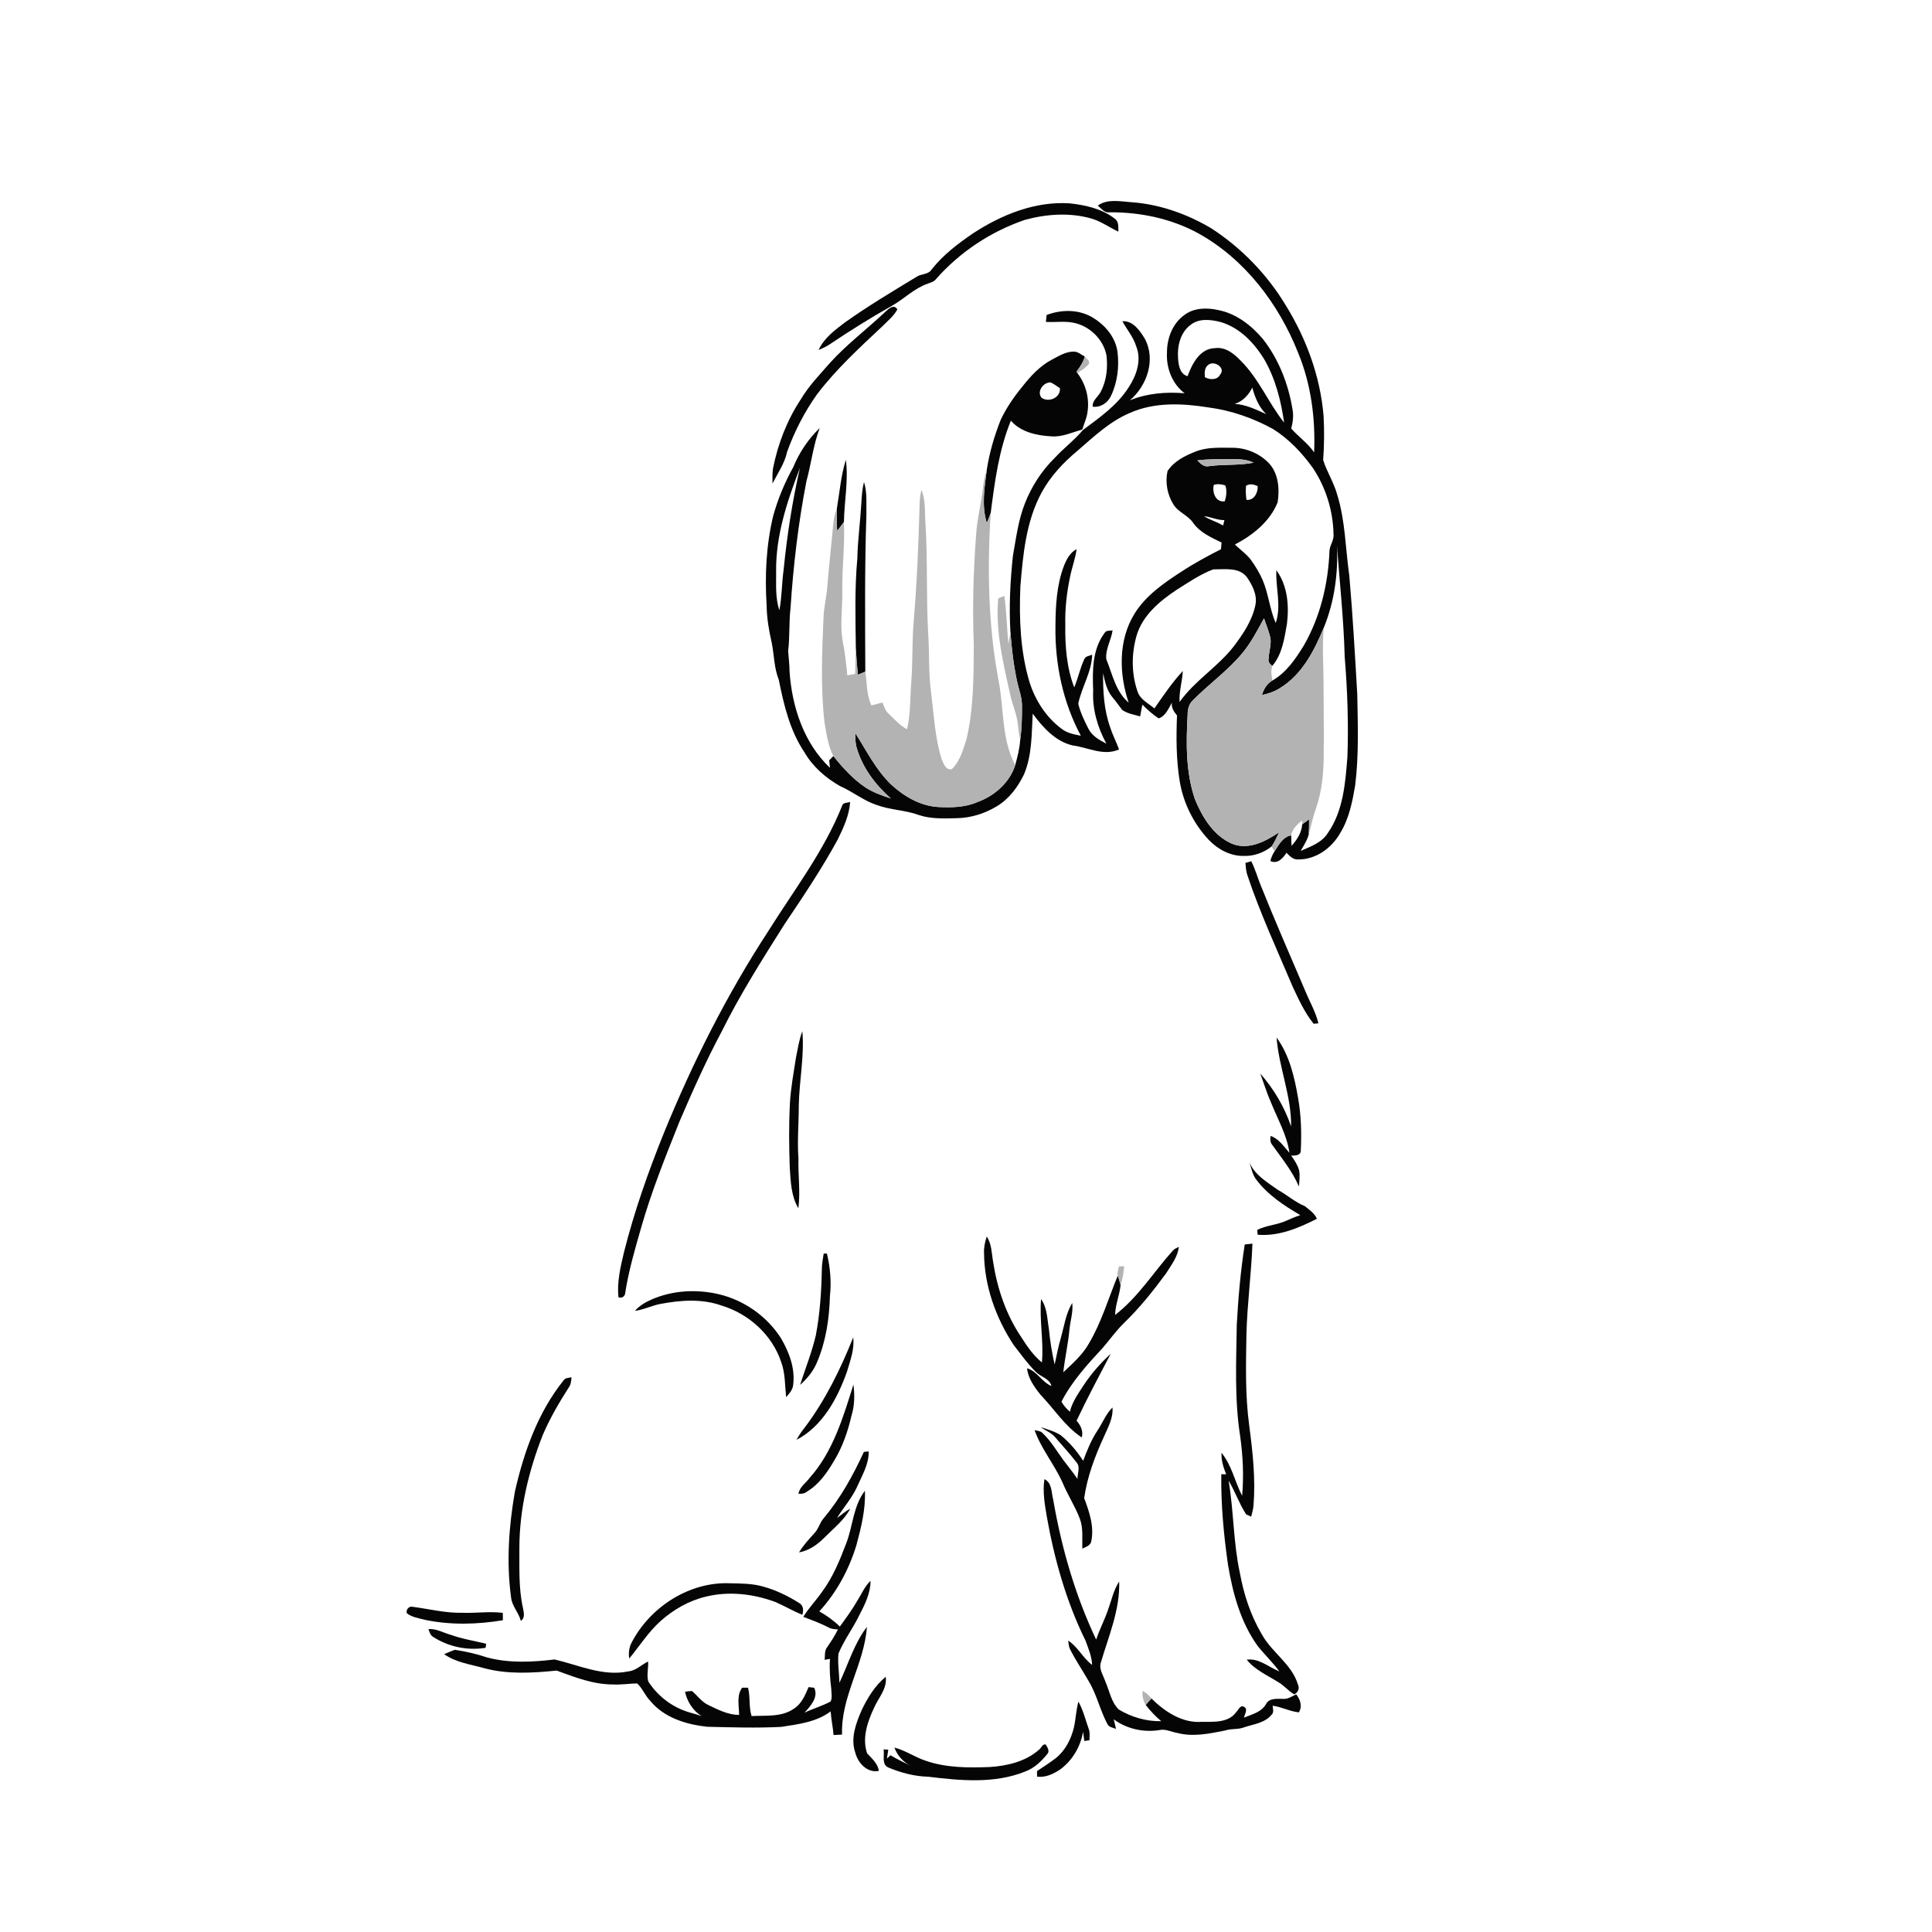 <ns0:svg xmlns:ns0="http://www.w3.org/2000/svg" width="1024pt" height="1024pt" viewBox="0 0 1024 1024" version="1.1">
<ns0:g id="#ffffffff">
<ns0:path fill="#ffffff" opacity="0" d=" M 0.00 0.00 L 1024.00 0.00 L 1024.00 1024.00 L 0.00 1024.00 L 0.00 0.00 M 581.86 108.96 C 583.65 110.44 585.32 112.91 587.96 112.52 C 604.34 112.41 620.81 115.82 635.25 123.74 C 659.89 137.45 677.81 161.15 688.07 187.08 C 694.93 203.70 697.26 221.90 696.51 239.78 C 693.20 234.88 688.21 231.54 684.37 227.12 C 685.23 223.82 685.72 220.38 685.06 217.00 C 682.88 203.56 677.77 190.42 669.33 179.64 C 663.23 172.47 655.33 166.27 645.92 164.38 C 639.91 163.01 632.97 163.02 627.84 166.89 C 621.45 171.38 618.46 179.38 618.52 186.99 C 618.07 195.06 621.31 203.51 627.88 208.44 C 618.07 207.62 608.03 208.43 598.85 212.17 C 608.00 204.45 612.74 190.45 606.73 179.46 C 604.13 175.20 600.50 169.89 594.87 170.25 C 597.30 174.72 600.74 178.66 602.23 183.60 C 605.16 190.89 602.37 199.02 598.25 205.24 C 592.22 214.78 582.83 221.29 573.95 227.93 C 569.40 233.37 563.64 237.64 558.86 242.87 C 551.96 249.68 546.64 258.02 543.13 267.04 C 539.68 275.85 538.54 285.32 536.87 294.57 C 535.45 307.91 534.75 321.34 535.54 334.75 C 535.20 336.91 534.87 339.07 534.53 341.24 C 533.55 332.78 533.59 324.23 532.28 315.81 C 531.20 316.27 530.13 316.73 529.07 317.19 C 527.57 334.25 531.63 351.09 535.31 367.61 C 536.38 373.16 538.97 378.34 539.51 384.00 C 539.81 386.76 540.15 389.52 540.70 392.25 C 540.45 396.78 539.28 401.16 538.08 405.51 C 530.62 391.54 532.26 375.15 529.14 360.06 C 523.74 331.01 523.22 301.24 525.11 271.82 C 527.23 255.28 529.43 238.52 535.78 222.96 C 541.03 229.02 549.40 230.83 557.07 231.26 C 562.85 231.81 568.17 229.15 573.61 227.68 C 574.33 225.37 575.28 223.13 575.93 220.80 C 577.90 212.85 576.04 204.25 571.05 197.77 C 573.16 196.21 575.66 194.99 577.16 192.77 C 577.82 191.16 575.81 190.10 574.97 188.97 C 573.03 188.04 571.32 186.26 569.03 186.36 C 564.87 186.35 561.20 188.69 557.63 190.55 C 551.24 193.89 546.27 199.29 541.88 204.90 C 537.44 210.26 533.48 216.07 530.46 222.35 C 527.04 230.93 524.42 239.85 523.02 248.99 C 522.07 251.92 521.38 254.94 521.04 258.01 C 520.19 266.40 517.94 274.59 517.39 283.02 C 515.90 302.64 515.35 322.34 516.14 342.00 C 516.01 358.52 516.08 375.30 512.33 391.49 C 510.56 397.15 508.90 403.32 504.55 407.61 C 501.20 408.60 499.99 404.40 498.99 402.04 C 495.48 390.59 494.94 378.51 493.45 366.69 C 492.06 356.51 492.68 346.22 491.97 336.00 C 490.83 316.34 491.76 296.63 490.48 276.98 C 490.07 271.19 490.69 265.12 488.35 259.65 C 487.84 262.07 487.46 264.53 487.42 267.01 C 486.88 288.34 485.95 309.66 484.15 330.93 C 483.39 340.99 483.80 351.09 483.01 361.15 C 482.33 369.61 482.72 378.20 480.76 386.52 C 476.87 384.50 474.02 381.11 470.87 378.17 C 469.19 376.63 468.57 374.38 467.73 372.35 C 465.76 372.86 463.81 373.38 461.85 373.90 C 459.25 368.28 459.55 362.00 458.63 356.01 C 458.53 328.34 458.26 300.65 459.21 273.00 C 459.08 267.15 459.74 261.13 457.93 255.47 C 456.99 259.21 456.73 263.07 456.52 266.91 C 455.96 276.62 454.60 286.27 454.41 295.99 C 452.95 311.82 453.41 327.77 453.62 343.66 C 453.40 348.15 453.35 352.65 453.25 357.15 C 451.85 357.42 450.47 357.70 449.09 357.98 C 448.51 352.23 447.96 346.47 446.82 340.80 C 444.98 331.60 446.66 322.25 446.42 312.98 C 446.25 300.85 447.86 288.75 447.30 276.62 C 447.50 265.64 449.74 254.66 448.33 243.68 C 445.68 252.15 445.00 261.06 443.52 269.77 C 441.84 273.61 441.66 277.83 441.24 281.94 C 440.40 291.33 439.31 300.70 438.57 310.10 C 438.22 315.86 436.68 321.47 436.49 327.25 C 435.65 345.79 434.91 364.43 437.00 382.91 C 438.09 388.93 438.84 395.25 441.71 400.72 C 441.16 401.28 440.04 402.42 439.49 402.99 C 439.62 404.31 439.76 405.63 439.89 406.97 C 426.05 393.82 419.79 374.71 418.49 356.07 C 418.48 352.36 417.97 348.69 417.74 345.00 C 418.68 337.37 418.10 329.64 419.02 322.01 C 420.48 299.59 423.13 277.21 427.41 255.14 C 429.98 245.77 431.02 236.00 434.46 226.87 C 428.40 232.71 423.66 239.80 420.45 247.57 C 415.92 255.76 412.30 264.44 409.80 273.47 C 406.08 288.97 405.33 305.06 406.33 320.92 C 406.43 327.54 407.51 334.11 409.01 340.56 C 410.35 347.09 410.23 353.96 412.76 360.23 C 415.43 373.55 418.65 387.23 426.34 398.67 C 430.73 406.32 437.61 412.29 445.20 416.62 C 451.86 419.49 457.54 424.29 464.48 426.59 C 471.75 429.34 479.71 429.29 487.00 431.98 C 493.40 434.12 500.24 433.81 506.89 433.66 C 514.41 433.57 521.87 431.26 528.29 427.37 C 534.80 423.50 539.41 417.22 542.71 410.52 C 547.04 400.33 546.76 389.09 547.36 378.25 C 552.73 385.51 559.42 393.03 568.59 395.11 C 576.73 396.15 584.93 400.91 593.12 397.21 C 591.68 393.26 589.69 389.52 588.42 385.51 C 585.15 376.34 584.57 366.49 584.66 356.84 C 585.67 361.24 586.56 365.90 589.55 369.47 C 591.42 371.65 593.05 374.02 594.81 376.30 C 597.59 378.26 601.09 378.75 604.30 379.71 C 604.68 377.63 605.10 375.56 605.46 373.48 C 608.16 376.10 610.94 378.70 614.11 380.75 C 617.71 379.62 619.38 375.51 621.10 372.43 C 620.76 375.16 622.21 377.20 623.84 379.21 C 623.37 390.89 623.40 402.65 625.29 414.22 C 627.26 425.79 632.71 436.72 640.77 445.25 C 645.50 450.16 652.06 453.73 658.99 453.66 C 664.36 453.91 669.82 451.98 673.98 448.63 C 674.37 449.28 675.14 450.59 675.52 451.24 C 674.50 452.80 673.79 454.53 673.31 456.33 C 677.12 458.21 679.98 454.84 681.87 452.00 C 683.52 453.66 685.36 455.68 687.94 455.52 C 697.37 455.67 705.93 449.48 710.38 441.44 C 715.06 433.87 716.75 425.05 718.25 416.42 C 720.27 400.36 719.66 384.15 719.38 368.01 C 718.16 347.00 716.99 326.00 715.15 305.03 C 713.10 290.72 713.06 276.04 708.73 262.13 C 706.98 255.75 703.29 250.11 701.30 243.83 C 701.88 236.05 701.94 228.22 701.52 220.42 C 699.78 199.54 692.36 179.37 681.36 161.63 C 671.52 145.37 657.96 131.36 642.01 121.02 C 628.92 113.23 614.07 108.06 598.81 107.10 C 593.16 106.67 586.81 105.39 581.86 108.96 M 515.74 123.66 C 507.72 129.14 499.85 135.12 493.80 142.80 C 492.05 145.66 488.26 144.99 485.74 146.75 C 472.94 154.53 460.04 162.20 447.83 170.90 C 442.45 174.97 436.76 179.18 433.87 185.50 C 435.85 184.67 437.82 183.80 439.61 182.60 C 450.43 175.33 461.48 168.39 472.85 162.01 C 479.23 158.39 484.51 152.88 491.54 150.42 C 493.10 149.78 494.92 149.43 496.02 148.02 C 508.64 133.63 525.17 122.68 543.27 116.52 C 554.64 113.43 566.90 112.55 578.35 115.80 C 583.55 117.26 587.92 120.54 592.77 122.78 C 592.65 120.46 593.12 117.60 590.99 116.01 C 584.15 110.61 575.33 108.70 566.86 107.77 C 548.51 106.60 530.86 113.82 515.74 123.66 M 468.77 165.70 C 459.30 174.60 448.87 182.48 440.11 192.10 C 434.66 198.37 428.78 204.36 424.51 211.55 C 417.17 222.64 412.29 235.26 409.71 248.29 C 409.31 250.93 409.44 253.61 409.43 256.28 C 412.24 250.79 415.88 245.61 417.18 239.48 C 421.09 228.70 426.36 218.37 433.02 209.03 C 443.17 195.64 455.62 184.26 467.83 172.79 C 470.57 170.00 473.77 167.49 475.62 163.97 C 473.61 160.74 470.59 164.10 468.77 165.70 M 554.75 166.94 C 554.60 168.15 554.46 169.37 554.33 170.60 C 559.11 170.95 563.96 170.09 568.70 171.01 C 577.29 172.58 584.74 179.66 586.44 188.27 C 587.24 194.78 586.53 201.67 583.46 207.55 C 582.13 210.31 578.84 212.15 579.16 215.56 C 583.31 216.09 587.20 213.51 588.87 209.78 C 592.30 202.56 593.27 194.29 592.28 186.40 C 591.13 178.32 585.23 171.68 578.29 167.82 C 571.07 163.89 562.31 164.08 554.75 166.94 M 446.30 427.17 C 436.77 451.10 420.89 471.67 407.31 493.35 C 385.24 527.13 367.04 563.34 351.81 600.68 C 343.51 621.24 336.15 642.20 330.72 663.71 C 328.87 671.51 326.97 679.50 327.78 687.57 C 329.47 688.08 330.63 687.55 331.26 685.99 C 333.06 674.08 336.42 662.47 339.75 650.91 C 345.25 631.60 352.74 612.95 360.19 594.33 C 367.13 578.14 374.34 562.04 382.63 546.49 C 392.39 526.84 404.16 508.30 415.86 489.77 C 425.71 475.18 435.51 460.52 443.96 445.07 C 447.05 438.75 450.13 432.16 450.60 425.04 C 449.11 425.63 446.77 425.21 446.30 427.17 M 660.12 457.35 C 660.30 459.60 660.43 461.90 661.20 464.06 C 667.93 484.12 676.84 503.35 685.09 522.82 C 688.30 529.67 691.47 536.70 696.26 542.62 C 696.89 542.56 698.16 542.44 698.79 542.38 C 697.32 536.31 694.13 530.86 691.77 525.12 C 683.79 506.41 675.61 487.77 668.06 468.88 C 666.42 464.74 665.21 460.44 663.20 456.46 C 662.43 456.68 660.89 457.13 660.12 457.35 M 421.95 560.17 C 420.67 568.42 419.11 576.64 418.66 584.99 C 418.08 596.32 418.19 607.67 418.60 619.00 C 419.08 626.28 419.30 633.97 423.15 640.43 C 424.28 631.69 422.96 622.83 423.19 614.04 C 422.51 604.71 423.37 595.40 423.37 586.07 C 423.59 572.89 426.41 559.74 425.26 546.57 C 423.55 550.93 422.92 555.61 421.95 560.17 M 676.61 549.92 C 677.83 565.82 684.55 580.94 684.31 597.04 C 680.82 586.73 675.15 577.15 667.97 568.99 C 669.92 574.29 671.55 579.71 673.87 584.87 C 677.34 593.47 682.11 601.71 683.43 611.02 C 680.42 607.71 677.92 603.59 673.46 602.07 C 673.19 603.69 673.16 605.48 674.31 606.81 C 679.38 613.91 684.98 620.75 688.43 628.86 C 688.69 626.00 689.09 623.10 688.55 620.26 C 687.72 617.41 686.10 614.88 684.36 612.51 C 686.26 612.46 689.32 612.60 689.44 609.99 C 689.89 600.65 689.67 591.23 688.02 582.00 C 686.08 570.80 683.44 559.24 676.61 549.92 M 662.23 616.11 C 663.30 619.16 663.75 622.55 665.81 625.17 C 671.91 633.29 680.52 638.98 689.19 644.04 C 686.66 644.88 684.21 645.90 681.79 647.00 C 676.85 649.27 671.21 649.42 666.34 651.88 C 666.40 652.52 666.53 653.80 666.59 654.44 C 677.68 655.36 688.29 650.93 697.97 645.98 C 696.78 643.03 693.94 641.25 691.60 639.29 C 686.39 637.17 682.20 633.34 677.31 630.66 C 671.62 626.59 665.11 622.82 662.23 616.11 M 523.00 655.40 C 522.08 658.16 521.43 661.03 521.56 663.96 C 521.65 681.33 527.72 698.36 537.20 712.79 C 540.98 717.64 544.56 722.72 548.93 727.06 C 551.55 729.81 556.23 730.54 557.30 734.60 C 552.16 732.60 549.66 726.63 544.37 725.23 C 544.88 730.55 548.30 735.31 551.62 739.38 C 558.83 746.93 564.52 756.04 573.36 761.89 C 574.28 758.51 572.79 755.49 570.60 753.01 C 576.27 741.01 582.53 729.29 588.71 717.55 C 583.26 722.50 578.38 728.10 574.32 734.26 C 571.46 738.66 568.32 743.05 567.05 748.23 C 565.32 746.67 563.68 744.96 562.61 742.88 C 568.10 732.22 576.30 723.19 584.42 714.46 C 588.13 710.15 591.43 705.48 595.48 701.48 C 603.86 693.42 611.15 684.30 618.03 674.94 C 620.77 670.53 624.23 666.19 624.81 660.85 C 623.73 661.38 622.60 661.85 621.74 662.72 C 611.50 674.09 603.32 687.54 591.03 696.94 C 591.15 691.49 593.41 686.42 593.94 681.04 C 595.11 677.87 595.50 674.49 595.83 671.15 C 595.13 671.17 593.73 671.21 593.03 671.23 C 592.81 672.82 592.02 674.48 592.45 676.10 C 587.49 688.15 583.81 700.84 577.12 712.12 C 573.75 718.11 568.49 722.68 563.56 727.36 C 564.40 719.73 566.15 712.24 566.84 704.61 C 567.31 699.92 568.88 695.32 568.31 690.58 C 564.91 696.19 564.05 702.83 562.29 709.05 C 560.93 713.71 559.99 718.48 558.98 723.24 C 557.55 716.97 556.52 710.61 555.92 704.21 C 554.99 698.92 555.05 693.07 551.79 688.54 C 550.83 699.74 553.26 710.93 552.23 722.13 C 547.70 718.43 544.38 713.58 541.28 708.69 C 533.26 696.86 528.59 683.02 526.40 668.97 C 525.57 664.39 525.70 659.40 523.00 655.40 M 659.74 659.60 C 657.53 673.66 656.30 687.82 655.52 702.01 C 655.23 721.77 654.25 741.68 657.32 761.28 C 658.80 771.71 659.28 782.29 658.36 792.80 C 654.48 785.33 652.86 776.60 647.42 770.01 C 647.23 773.98 648.44 777.78 649.89 781.43 C 649.02 781.39 648.16 781.36 647.31 781.35 C 647.08 797.45 648.60 813.56 650.89 829.50 C 653.42 844.55 657.55 859.86 666.60 872.42 C 670.28 877.04 674.62 881.11 678.11 885.90 C 672.42 883.66 667.26 878.73 660.78 879.67 C 665.29 885.27 672.12 888.11 678.04 891.90 C 680.88 893.66 683.02 896.36 685.95 898.03 C 687.84 897.24 688.94 894.99 688.01 893.08 C 684.83 882.04 674.09 875.93 668.76 866.18 C 662.86 856.20 659.22 845.01 657.15 833.64 C 653.66 817.56 653.93 800.99 651.19 784.79 C 654.66 790.55 656.81 797.01 660.48 802.66 C 661.15 802.96 662.49 803.56 663.16 803.86 C 663.64 801.93 664.20 800.01 664.38 798.03 C 665.54 783.79 663.96 769.55 662.10 755.45 C 659.93 739.39 660.37 723.16 660.64 707.00 C 661.07 691.01 663.22 675.12 663.82 659.15 C 662.45 659.29 661.09 659.44 659.74 659.60 M 436.57 664.42 C 436.13 667.24 435.58 670.06 435.59 672.94 C 435.35 684.59 434.60 696.26 432.41 707.73 C 430.32 716.70 426.87 725.27 424.06 734.02 C 428.00 730.56 431.36 726.41 433.26 721.48 C 437.82 710.60 439.54 698.76 439.88 687.03 C 440.71 679.45 440.06 671.77 438.27 664.37 C 437.85 664.38 437.00 664.41 436.57 664.42 M 345.60 688.65 C 342.23 690.10 338.96 691.99 336.52 694.79 C 341.22 694.19 345.49 691.93 350.15 691.09 C 360.74 689.10 372.02 688.26 382.36 691.95 C 396.78 696.27 409.18 707.41 414.01 721.80 C 416.24 727.79 416.00 734.25 416.66 740.51 C 418.34 738.60 420.25 736.54 420.42 733.87 C 421.50 725.15 418.22 716.58 413.87 709.18 C 406.49 697.70 394.58 689.27 381.33 686.05 C 369.54 683.21 356.79 683.82 345.60 688.65 M 426.57 756.56 C 424.93 758.64 423.38 760.79 422.18 763.15 C 436.04 755.85 443.87 741.21 448.93 726.98 C 450.65 721.09 452.97 715.11 452.22 708.85 C 445.51 725.63 437.48 742.08 426.57 756.56 M 298.68 731.66 C 285.06 748.67 277.62 769.70 272.88 790.74 C 269.68 809.14 268.36 828.01 270.87 846.59 C 271.28 851.23 274.93 854.63 276.05 859.09 C 278.53 857.45 277.55 854.49 277.14 852.10 C 274.81 841.57 275.35 830.71 275.28 820.01 C 275.37 799.67 280.22 779.60 287.61 760.74 C 291.38 751.87 296.24 743.52 301.43 735.42 C 302.63 733.85 302.76 731.87 302.90 729.99 C 301.42 730.33 299.59 730.20 298.68 731.66 M 429.21 783.20 C 427.20 786.03 423.75 788.07 423.21 791.75 C 424.76 791.75 426.41 791.71 427.64 790.61 C 434.11 786.82 438.39 780.48 442.13 774.18 C 446.61 766.79 449.43 758.53 451.36 750.15 C 452.98 744.87 453.04 739.27 452.34 733.84 C 446.89 751.15 441.56 769.35 429.21 783.20 M 581.55 758.43 C 578.32 763.32 576.14 768.80 574.10 774.27 C 570.84 769.19 566.89 764.51 562.21 760.71 C 559.00 758.61 555.22 757.66 551.66 756.38 C 554.08 758.30 557.21 759.29 559.23 761.74 C 563.05 766.24 567.12 770.56 570.70 775.26 C 572.72 777.75 571.00 781.05 571.09 783.91 C 568.87 780.52 566.26 777.43 563.84 774.20 C 560.15 769.26 557.10 763.78 552.56 759.54 C 551.47 758.36 549.77 758.40 548.35 758.01 C 551.88 768.00 558.93 776.28 563.22 785.93 C 565.92 792.45 569.86 798.37 572.34 804.98 C 574.26 810.03 573.46 815.54 573.68 820.82 C 575.41 819.90 577.72 819.35 578.33 817.22 C 580.11 809.26 577.39 801.40 574.64 794.03 C 576.26 782.58 580.40 771.70 585.21 761.25 C 587.33 756.40 590.12 751.48 589.63 745.99 C 586.06 749.53 584.31 754.33 581.55 758.43 M 457.88 769.53 C 452.16 781.98 445.45 794.09 436.62 804.64 C 434.49 806.99 433.88 810.31 431.67 812.60 C 428.72 815.82 425.76 819.06 423.50 822.81 C 428.80 821.86 433.22 818.69 436.96 814.96 C 441.76 810.09 447.39 805.78 450.64 799.63 C 448.10 800.97 445.99 802.93 443.64 804.55 C 447.03 799.01 451.50 794.13 454.20 788.18 C 456.86 782.11 460.58 776.11 460.43 769.26 C 459.79 769.33 458.52 769.47 457.88 769.53 M 553.57 783.99 C 552.56 790.44 553.69 796.96 554.74 803.33 C 558.75 826.11 565.05 848.68 575.31 869.48 C 576.80 873.68 578.71 877.89 578.83 882.43 C 573.96 878.80 571.32 872.89 566.15 869.55 C 566.38 871.08 566.42 872.73 567.16 874.16 C 570.10 879.96 573.77 885.36 577.00 891.00 C 581.35 898.19 583.06 906.58 587.04 913.95 C 587.95 915.53 589.94 915.69 591.50 916.35 C 591.13 914.62 590.70 912.94 590.28 911.25 C 597.16 916.39 606.18 918.34 614.62 916.96 C 617.78 916.26 620.74 917.96 623.81 918.45 C 632.28 920.75 641.07 918.85 649.46 917.18 C 652.72 916.05 656.28 916.81 659.49 915.49 C 664.49 913.82 670.39 913.23 673.95 908.86 C 675.35 907.60 674.66 905.65 674.52 904.07 C 679.30 904.69 683.61 907.09 688.42 907.59 C 690.41 904.33 689.19 900.82 687.01 898.04 C 684.78 899.08 682.61 900.67 680.02 900.43 C 676.90 900.47 672.84 899.86 671.06 903.12 C 668.64 907.50 663.59 908.62 659.32 910.38 C 659.75 908.36 661.78 905.61 659.02 904.48 C 657.15 903.84 656.38 906.37 655.26 907.39 C 651.20 913.21 643.22 912.60 636.97 912.61 C 626.63 913.39 617.32 907.19 610.28 900.22 C 609.05 898.55 607.46 897.18 605.63 896.22 C 605.28 898.83 605.87 901.41 607.26 903.66 C 609.68 906.81 612.43 909.69 615.47 912.26 C 607.51 912.43 599.76 910.13 592.95 906.07 C 588.91 902.05 588.06 896.25 585.85 891.22 C 584.81 888.00 582.39 884.84 583.44 881.31 C 587.58 867.19 593.68 853.21 593.19 838.22 C 590.18 842.78 589.13 848.22 587.26 853.28 C 585.45 858.64 582.74 863.64 580.99 869.03 C 569.88 845.59 562.65 820.48 558.24 794.96 C 557.20 791.19 557.72 785.96 553.57 783.99 M 448.61 817.78 C 445.18 826.80 441.50 835.90 435.70 843.71 C 432.56 848.26 428.64 852.23 425.77 856.98 C 430.36 858.68 434.95 860.42 439.32 862.65 C 440.77 863.51 442.47 863.50 444.12 863.62 C 442.49 866.99 440.44 870.12 438.31 873.19 C 436.91 875.07 437.33 877.54 437.07 879.74 C 438.01 879.57 438.96 879.41 439.91 879.25 C 439.52 884.52 439.95 889.79 440.58 895.04 C 440.59 897.26 441.25 899.74 440.24 901.83 C 435.80 904.22 430.92 905.59 426.38 907.77 C 429.56 904.30 433.97 899.53 431.54 894.54 C 430.55 894.42 429.56 894.31 428.57 894.21 C 426.73 898.45 424.82 903.19 420.68 905.70 C 414.19 910.23 405.84 909.12 398.37 909.56 C 396.78 904.67 397.77 899.45 396.47 894.53 C 395.43 894.52 394.39 894.51 393.36 894.51 C 390.25 898.71 391.75 904.14 391.74 908.97 C 385.85 908.90 380.52 906.14 375.34 903.66 C 371.82 902.00 369.65 898.65 366.73 896.27 C 365.50 896.28 364.29 896.49 363.09 896.68 C 364.21 901.94 367.32 906.74 371.91 909.63 C 369.66 908.76 367.33 908.16 365.03 907.49 C 356.25 904.83 348.54 898.93 343.61 891.21 C 342.61 887.79 343.79 884.14 343.50 880.63 C 339.97 882.31 337.10 885.51 333.03 885.87 C 319.61 888.68 306.74 882.55 293.97 879.55 C 282.13 880.97 269.87 881.61 258.21 878.49 C 252.65 876.62 246.90 875.32 241.11 874.43 C 239.16 875.09 237.29 875.96 235.39 876.74 C 241.73 881.24 249.65 882.18 256.95 884.26 C 269.39 887.52 282.39 886.72 295.03 885.44 C 304.68 888.98 314.57 892.86 325.02 892.80 C 329.26 893.04 333.47 892.31 337.70 892.25 C 340.53 894.81 341.89 898.67 344.59 901.43 C 351.98 910.46 363.84 914.09 375.06 915.23 C 388.04 915.54 401.04 915.94 414.02 915.29 C 423.10 913.87 432.69 912.78 440.28 907.06 C 440.51 911.27 441.49 915.39 441.80 919.60 C 443.31 919.54 444.81 919.45 446.32 919.37 C 445.56 899.33 458.13 881.93 459.48 862.28 C 452.74 871.08 449.61 881.99 444.90 891.93 C 444.83 886.75 443.88 881.57 444.41 876.41 C 447.34 869.30 452.07 863.09 455.41 856.17 C 458.38 850.48 461.41 844.44 461.41 837.88 C 458.28 840.78 456.70 844.82 454.44 848.34 C 451.68 853.16 448.39 857.64 445.13 862.12 C 441.90 858.94 438.19 856.29 434.25 854.07 C 443.39 844.09 449.96 831.93 453.90 819.01 C 456.43 809.60 458.84 799.97 458.42 790.14 C 452.25 798.14 452.08 808.63 448.61 817.78 M 334.68 870.77 C 333.38 873.32 333.07 876.24 333.50 879.07 C 339.00 872.40 343.67 864.97 350.15 859.15 C 356.97 853.11 365.12 848.40 374.02 846.28 C 386.23 843.23 399.20 844.76 410.90 849.06 C 415.76 851.16 420.32 853.90 425.25 855.86 C 426.01 853.46 425.86 850.93 423.48 849.57 C 417.59 845.83 411.17 842.75 404.42 840.90 C 398.76 839.27 392.83 839.28 387.00 839.17 C 365.34 838.24 344.49 851.76 334.68 870.77 M 215.58 855.01 C 218.31 857.23 221.95 857.65 225.24 858.55 C 238.81 861.39 252.95 861.02 266.55 858.76 C 266.53 857.45 266.51 856.15 266.48 854.85 C 259.34 853.96 252.16 855.09 245.00 854.81 C 236.19 855.01 227.61 852.82 218.94 851.67 C 216.89 851.03 215.09 853.00 215.58 855.01 M 227.11 863.45 C 227.60 864.92 228.03 866.61 229.44 867.51 C 237.64 872.83 247.74 874.98 257.40 873.37 C 257.46 872.83 257.59 871.74 257.66 871.20 C 251.32 869.68 244.85 868.65 238.70 866.43 C 234.86 865.35 231.22 863.13 227.11 863.45 M 456.65 906.51 C 453.66 913.46 450.70 921.28 453.29 928.84 C 454.67 934.38 459.62 939.88 465.83 938.60 C 465.20 934.61 462.10 932.09 459.58 929.28 C 456.82 921.25 459.79 912.59 463.23 905.24 C 465.58 899.85 470.33 895.02 469.47 888.72 C 463.73 893.42 459.81 899.90 456.65 906.51 M 571.58 901.87 C 570.37 906.36 570.19 911.03 569.21 915.57 C 567.71 921.71 564.72 927.70 559.74 931.73 C 556.52 934.27 553.00 936.40 549.63 938.72 C 549.64 939.70 549.66 940.68 549.68 941.68 C 554.13 942.22 558.30 940.24 561.91 937.85 C 568.38 933.10 572.73 925.74 574.05 917.85 C 574.28 919.48 574.49 921.13 574.72 922.78 C 575.40 922.67 576.76 922.47 577.44 922.36 C 577.43 920.49 577.78 918.55 577.17 916.75 C 575.39 911.75 574.16 906.53 571.58 901.87 M 550.52 927.54 C 543.44 933.73 533.75 935.96 524.58 936.56 C 513.19 937.00 501.46 937.00 490.57 933.21 C 484.88 931.32 479.89 927.75 474.07 926.25 C 475.62 930.59 478.78 933.96 482.86 936.04 C 479.25 934.11 475.47 932.50 472.00 930.32 C 471.52 930.76 470.56 931.64 470.08 932.08 C 470.32 930.49 470.59 928.92 470.82 927.35 C 470.19 927.32 468.94 927.25 468.31 927.21 C 468.93 930.48 467.02 935.28 471.01 936.89 C 477.67 939.65 484.78 941.53 492.02 941.70 C 508.98 943.77 527.04 945.51 543.28 938.98 C 548.25 937.20 552.13 933.37 555.35 929.33 C 556.35 927.70 555.05 926.04 554.27 924.65 C 552.49 924.09 551.83 926.74 550.52 927.54 Z" />
<ns0:path fill="#ffffff" opacity="0" d=" M 631.12 172.13 C 635.66 168.57 641.88 169.38 647.09 170.72 C 657.24 173.74 664.93 181.91 670.25 190.75 C 676.05 200.93 678.99 212.47 680.60 223.99 C 672.30 213.55 667.26 200.78 657.70 191.29 C 654.14 187.53 649.53 183.73 643.97 184.53 C 635.99 184.66 631.81 192.87 629.44 199.39 C 625.42 198.30 624.62 193.56 624.40 189.99 C 623.88 183.49 625.60 176.16 631.12 172.13 Z" />
<ns0:path fill="#ffffff" opacity="0" d=" M 640.52 193.31 C 643.61 190.91 649.80 194.99 646.72 198.50 C 645.26 201.54 641.15 201.42 638.63 199.93 C 638.36 197.62 638.37 194.74 640.52 193.31 Z" />
<ns0:path fill="#ffffff" opacity="0" d=" M 552.08 210.86 C 549.31 207.56 553.00 202.50 556.88 202.70 C 558.64 203.50 560.19 204.68 561.79 205.78 C 562.14 210.88 555.86 213.45 552.08 210.86 Z" />
<ns0:path fill="#ffffff" opacity="0" d=" M 654.42 214.08 C 658.66 212.77 661.84 209.32 663.74 205.42 C 665.13 210.54 667.19 215.73 671.09 219.48 C 665.77 217.11 660.32 214.39 654.42 214.08 Z" />
<ns0:path fill="#ffffff" opacity="0" d=" M 598.90 218.85 C 611.96 213.03 626.78 213.75 640.59 215.96 C 652.57 217.52 664.15 221.59 674.72 227.38 C 683.16 232.68 690.14 240.04 695.90 248.12 C 702.75 258.40 706.54 270.73 706.79 283.06 C 707.20 286.28 704.79 288.88 704.65 292.01 C 703.98 309.40 699.81 326.84 691.12 342.01 C 686.77 349.12 681.85 356.42 674.46 360.66 C 673.89 358.14 673.49 355.47 674.33 352.95 C 679.63 346.77 680.71 338.47 682.10 330.76 C 683.31 321.03 682.48 310.39 676.50 302.24 C 676.02 311.56 679.31 321.10 676.14 330.22 C 673.01 322.92 672.33 314.84 669.27 307.52 C 667.62 303.75 665.49 300.20 663.09 296.87 C 660.76 293.60 657.30 291.45 654.55 288.59 C 664.01 283.64 673.12 276.40 677.18 266.24 C 678.32 259.00 677.59 250.39 672.03 244.98 C 667.05 240.06 660.05 237.27 653.05 237.33 C 646.45 237.32 639.58 236.86 633.35 239.47 C 627.84 241.64 622.09 244.60 618.80 249.72 C 617.52 255.61 618.66 262.04 621.82 267.18 C 624.42 271.57 629.82 273.09 632.58 277.37 C 636.23 282.39 642.05 284.89 647.45 287.55 C 647.34 288.72 647.24 289.90 647.15 291.09 C 639.95 294.78 632.81 298.61 626.05 303.07 C 616.75 309.10 607.23 315.69 601.31 325.29 C 592.62 339.32 593.08 357.23 598.22 372.44 C 591.30 366.53 589.62 357.38 586.35 349.36 C 585.81 344.09 588.97 339.27 589.69 334.12 C 588.24 334.40 586.33 333.95 585.46 335.47 C 578.90 344.19 578.98 355.60 579.41 366.00 C 578.87 375.84 581.74 385.57 586.41 394.16 C 582.68 392.25 578.78 390.07 576.84 386.15 C 574.70 381.94 572.59 377.58 571.49 372.98 C 573.31 364.15 578.62 356.20 578.88 347.00 C 577.38 347.66 575.25 347.72 574.63 349.53 C 572.41 354.29 571.41 359.50 569.37 364.33 C 565.29 353.74 564.46 342.24 564.63 331.00 C 564.42 322.45 565.43 313.90 567.19 305.54 C 568.18 300.68 569.99 296.00 570.61 291.06 C 567.20 292.86 565.34 296.33 563.97 299.77 C 560.02 310.01 559.47 321.15 559.41 332.00 C 559.11 352.00 563.39 372.26 572.86 389.95 C 569.33 389.26 565.65 388.58 562.73 386.32 C 554.40 380.15 548.59 371.04 545.56 361.20 C 540.75 344.94 540.13 327.79 540.81 310.96 C 542.20 293.98 543.81 276.27 552.09 261.03 C 556.75 252.45 563.54 245.20 571.01 238.99 C 579.67 231.50 588.18 223.35 598.90 218.85 Z" />
<ns0:path fill="#ffffff" opacity="0" d=" M 411.37 303.00 C 411.07 283.94 417.25 265.56 423.99 247.98 C 419.92 265.76 417.15 283.82 415.34 301.96 C 414.35 309.11 414.44 316.37 413.08 323.48 C 410.88 316.88 411.42 309.84 411.37 303.00 Z" />
<ns0:path fill="#ffffff" opacity="0" d=" M 643.36 256.97 C 645.39 256.39 647.47 256.62 649.45 257.29 C 650.39 260.08 650.00 262.92 649.17 265.69 C 644.30 266.47 642.35 260.91 643.36 256.97 Z" />
<ns0:path fill="#ffffff" opacity="0" d=" M 660.41 257.47 C 662.42 256.25 664.57 256.71 666.59 257.67 C 666.83 261.11 664.60 265.43 660.65 264.93 C 660.30 262.46 660.21 259.96 660.41 257.47 Z" />
<ns0:path fill="#ffffff" opacity="0" d=" M 638.12 273.57 C 641.80 273.96 645.22 275.76 648.97 275.66 C 648.72 276.62 648.48 277.58 648.26 278.55 C 645.05 276.54 641.30 275.64 638.12 273.57 Z" />
<ns0:path fill="#ffffff" opacity="0" d=" M 708.59 288.86 C 710.03 308.56 712.19 328.24 712.71 348.00 C 714.15 365.63 714.79 383.35 714.16 401.04 C 713.08 414.96 711.98 429.88 703.68 441.66 C 700.47 446.72 694.57 448.70 689.37 451.01 C 691.00 448.16 692.87 445.37 693.70 442.16 C 694.98 437.36 696.04 432.51 697.70 427.83 C 700.63 419.22 701.48 410.08 701.59 401.04 C 701.75 387.69 701.54 374.34 701.49 361.00 C 701.46 351.56 700.72 342.10 701.64 332.68 C 707.31 318.84 709.32 303.74 708.59 288.86 Z" />
<ns0:path fill="#ffffff" opacity="0" d=" M 623.61 312.64 C 629.90 308.69 636.10 304.40 643.09 301.76 C 649.09 301.87 656.85 300.46 660.95 306.01 C 663.84 310.29 666.51 315.41 665.38 320.74 C 663.65 329.00 658.82 336.11 653.81 342.73 C 645.36 353.57 633.17 360.80 625.20 372.07 C 624.86 366.51 626.65 361.17 626.91 355.65 C 621.26 361.74 616.60 368.68 611.85 375.48 C 608.61 372.70 604.13 370.70 602.85 366.28 C 599.63 356.96 599.69 346.59 602.34 337.15 C 605.43 326.28 614.55 318.66 623.61 312.64 Z" />
<ns0:path fill="#ffffff" opacity="0" d=" M 684.33 442.74 C 684.94 439.33 687.62 436.96 690.10 434.81 C 690.13 435.33 690.17 436.37 690.20 436.89 C 689.92 441.34 687.43 445.09 684.54 448.31 C 684.47 446.44 684.40 444.59 684.33 442.74 Z" />
</ns0:g>
<ns0:g id="#050505ff">
<ns0:path fill="#050505" opacity="1.00" d=" M 581.86 108.96 C 586.81 105.39 593.16 106.67 598.81 107.10 C 614.07 108.06 628.92 113.23 642.01 121.02 C 657.96 131.36 671.52 145.37 681.36 161.63 C 692.36 179.37 699.78 199.54 701.52 220.42 C 701.94 228.22 701.88 236.05 701.30 243.83 C 703.29 250.11 706.98 255.75 708.73 262.13 C 713.06 276.04 713.10 290.72 715.15 305.03 C 716.99 326.00 718.16 347.00 719.38 368.01 C 719.66 384.15 720.27 400.36 718.25 416.42 C 716.75 425.05 715.06 433.87 710.38 441.44 C 705.93 449.48 697.37 455.67 687.94 455.52 C 685.36 455.68 683.52 453.66 681.87 452.00 C 679.98 454.84 677.12 458.21 673.31 456.33 C 673.79 454.53 674.50 452.80 675.52 451.24 C 677.76 447.80 679.88 443.58 684.33 442.74 C 684.40 444.59 684.47 446.44 684.54 448.31 C 687.43 445.09 689.92 441.34 690.20 436.89 C 691.39 435.99 692.60 435.12 693.84 434.27 C 693.83 436.89 693.82 439.52 693.70 442.16 C 692.87 445.37 691.00 448.16 689.37 451.01 C 694.57 448.70 700.47 446.72 703.68 441.66 C 711.98 429.88 713.08 414.96 714.16 401.04 C 714.79 383.35 714.15 365.63 712.71 348.00 C 712.19 328.24 710.03 308.56 708.59 288.86 C 709.32 303.74 707.31 318.84 701.64 332.68 C 696.61 344.81 690.16 357.50 678.59 364.59 C 675.64 366.55 672.25 367.66 668.82 368.41 C 669.79 365.26 671.47 362.28 674.46 360.66 C 681.85 356.42 686.77 349.12 691.12 342.01 C 699.81 326.84 703.98 309.40 704.65 292.01 C 704.79 288.88 707.20 286.28 706.79 283.06 C 706.54 270.73 702.75 258.40 695.90 248.12 C 690.14 240.04 683.16 232.68 674.72 227.38 C 664.15 221.59 652.57 217.52 640.59 215.96 C 626.78 213.75 611.96 213.03 598.90 218.85 C 588.18 223.35 579.67 231.50 571.01 238.99 C 563.54 245.20 556.75 252.45 552.09 261.03 C 543.81 276.27 542.20 293.98 540.81 310.96 C 540.13 327.79 540.75 344.94 545.56 361.20 C 548.59 371.04 554.40 380.15 562.73 386.32 C 565.65 388.58 569.33 389.26 572.86 389.95 C 563.39 372.26 559.11 352.00 559.41 332.00 C 559.47 321.15 560.02 310.01 563.97 299.77 C 565.34 296.33 567.20 292.86 570.61 291.06 C 569.99 296.00 568.18 300.68 567.19 305.54 C 565.43 313.90 564.42 322.45 564.63 331.00 C 564.46 342.24 565.29 353.74 569.37 364.33 C 571.41 359.50 572.41 354.29 574.63 349.53 C 575.25 347.72 577.38 347.66 578.88 347.00 C 578.62 356.20 573.31 364.15 571.49 372.98 C 572.59 377.58 574.70 381.94 576.84 386.15 C 578.78 390.07 582.68 392.25 586.41 394.16 C 581.74 385.57 578.87 375.84 579.41 366.00 C 578.98 355.60 578.90 344.19 585.46 335.47 C 586.33 333.95 588.24 334.40 589.69 334.12 C 588.97 339.27 585.81 344.09 586.35 349.36 C 589.62 357.38 591.30 366.53 598.22 372.44 C 593.08 357.23 592.62 339.32 601.31 325.29 C 607.23 315.69 616.75 309.10 626.05 303.07 C 632.81 298.61 639.95 294.78 647.15 291.09 C 647.24 289.90 647.34 288.72 647.45 287.55 C 642.05 284.89 636.23 282.39 632.58 277.37 C 629.82 273.09 624.42 271.57 621.82 267.18 C 618.66 262.04 617.52 255.61 618.80 249.72 C 622.09 244.60 627.84 241.64 633.35 239.47 C 639.58 236.86 646.45 237.32 653.05 237.33 C 660.05 237.27 667.05 240.06 672.03 244.98 C 677.59 250.39 678.32 259.00 677.18 266.24 C 673.12 276.40 664.01 283.64 654.55 288.59 C 657.30 291.45 660.76 293.60 663.09 296.87 C 665.49 300.20 667.62 303.75 669.27 307.52 C 672.33 314.84 673.01 322.92 676.14 330.22 C 679.31 321.10 676.02 311.56 676.50 302.24 C 682.48 310.39 683.31 321.03 682.10 330.76 C 680.71 338.47 679.63 346.77 674.33 352.95 C 673.14 351.95 671.89 350.77 672.40 349.06 C 672.53 345.39 673.91 341.78 673.34 338.09 C 672.52 334.53 671.06 331.17 669.95 327.71 C 666.44 334.13 663.06 340.71 658.33 346.35 C 650.60 355.62 640.63 362.66 632.20 371.24 C 630.06 373.22 629.43 376.13 629.47 378.93 C 628.62 393.88 628.46 409.35 633.37 423.68 C 637.23 433.10 643.14 442.81 652.79 447.10 C 661.54 450.82 670.72 446.01 677.93 441.15 C 676.70 443.69 675.60 446.31 673.98 448.63 C 669.82 451.98 664.36 453.91 658.99 453.66 C 652.06 453.73 645.50 450.16 640.77 445.25 C 632.71 436.72 627.26 425.79 625.29 414.22 C 623.40 402.65 623.37 390.89 623.84 379.21 C 622.21 377.20 620.76 375.16 621.10 372.43 C 619.38 375.51 617.71 379.62 614.11 380.75 C 610.94 378.70 608.16 376.10 605.46 373.48 C 605.10 375.56 604.68 377.63 604.30 379.71 C 601.09 378.75 597.59 378.26 594.81 376.30 C 593.05 374.02 591.42 371.65 589.55 369.47 C 586.56 365.90 585.67 361.24 584.66 356.84 C 584.57 366.49 585.15 376.34 588.42 385.51 C 589.69 389.52 591.68 393.26 593.12 397.21 C 584.93 400.91 576.73 396.15 568.59 395.11 C 559.42 393.03 552.73 385.51 547.36 378.25 C 546.76 389.09 547.04 400.33 542.71 410.52 C 539.41 417.22 534.80 423.50 528.29 427.37 C 521.87 431.26 514.41 433.57 506.89 433.66 C 500.24 433.81 493.40 434.12 487.00 431.98 C 479.71 429.29 471.75 429.34 464.48 426.59 C 457.54 424.29 451.86 419.49 445.20 416.62 C 437.61 412.29 430.73 406.32 426.34 398.67 C 418.65 387.23 415.43 373.55 412.76 360.23 C 410.23 353.96 410.35 347.09 409.01 340.56 C 407.51 334.11 406.43 327.54 406.33 320.92 C 405.33 305.06 406.08 288.97 409.80 273.47 C 412.30 264.44 415.92 255.76 420.45 247.57 C 423.66 239.80 428.40 232.71 434.46 226.87 C 431.02 236.00 429.98 245.77 427.41 255.14 C 423.13 277.21 420.48 299.59 419.02 322.01 C 418.10 329.64 418.68 337.37 417.74 345.00 C 417.97 348.69 418.48 352.36 418.49 356.07 C 419.79 374.71 426.05 393.82 439.89 406.97 C 439.76 405.63 439.62 404.31 439.49 402.99 C 440.04 402.42 441.16 401.28 441.71 400.72 C 446.65 406.88 452.07 412.89 458.67 417.31 C 462.80 420.03 467.50 421.68 472.17 423.19 C 464.09 416.09 457.33 407.19 454.19 396.79 C 453.32 394.12 453.28 391.28 453.28 388.50 C 459.24 397.80 464.21 407.98 472.26 415.74 C 479.05 422.02 487.56 427.04 496.95 427.71 C 504.04 428.09 511.41 428.01 518.02 425.12 C 527.04 421.86 535.16 414.82 538.08 405.51 C 539.28 401.16 540.45 396.78 540.70 392.25 C 541.61 386.18 541.68 380.03 541.67 373.91 C 541.67 369.50 539.96 365.37 539.06 361.12 C 537.22 352.44 536.13 343.60 535.54 334.75 C 534.75 321.34 535.45 307.91 536.87 294.57 C 538.54 285.32 539.68 275.85 543.13 267.04 C 546.64 258.02 551.96 249.68 558.86 242.87 C 563.64 237.64 569.40 233.37 573.95 227.93 C 582.83 221.29 592.22 214.78 598.25 205.24 C 602.37 199.02 605.16 190.89 602.23 183.60 C 600.74 178.66 597.30 174.72 594.87 170.25 C 600.50 169.89 604.13 175.20 606.73 179.46 C 612.74 190.45 608.00 204.45 598.85 212.17 C 608.03 208.43 618.07 207.62 627.88 208.44 C 621.31 203.51 618.07 195.06 618.52 186.99 C 618.46 179.38 621.45 171.38 627.84 166.89 C 632.97 163.02 639.91 163.01 645.92 164.38 C 655.33 166.27 663.23 172.47 669.33 179.64 C 677.77 190.42 682.88 203.56 685.06 217.00 C 685.72 220.38 685.23 223.82 684.37 227.12 C 688.21 231.54 693.20 234.88 696.51 239.78 C 697.26 221.90 694.93 203.70 688.07 187.08 C 677.81 161.15 659.89 137.45 635.25 123.74 C 620.81 115.82 604.34 112.41 587.96 112.52 C 585.32 112.91 583.65 110.44 581.86 108.96 M 631.12 172.13 C 625.60 176.16 623.88 183.49 624.40 189.99 C 624.62 193.56 625.42 198.30 629.44 199.39 C 631.81 192.87 635.99 184.66 643.97 184.53 C 649.53 183.73 654.14 187.53 657.70 191.29 C 667.26 200.78 672.30 213.55 680.60 223.99 C 678.99 212.47 676.05 200.93 670.25 190.75 C 664.93 181.91 657.24 173.74 647.09 170.72 C 641.88 169.38 635.66 168.57 631.12 172.13 M 640.52 193.31 C 638.37 194.74 638.36 197.62 638.63 199.93 C 641.15 201.42 645.26 201.54 646.72 198.50 C 649.80 194.99 643.61 190.91 640.52 193.31 M 654.42 214.08 C 660.32 214.39 665.77 217.11 671.09 219.48 C 667.19 215.73 665.13 210.54 663.74 205.42 C 661.84 209.32 658.66 212.77 654.42 214.08 M 634.65 244.03 C 636.28 245.77 638.29 247.73 640.93 247.06 C 648.75 245.98 656.72 246.79 664.48 245.23 C 660.91 243.48 656.88 243.34 652.99 243.32 C 646.87 243.42 640.73 243.21 634.65 244.03 M 411.37 303.00 C 411.42 309.84 410.88 316.88 413.08 323.48 C 414.44 316.37 414.35 309.11 415.34 301.96 C 417.15 283.82 419.92 265.76 423.99 247.98 C 417.25 265.56 411.07 283.94 411.37 303.00 M 643.36 256.97 C 642.35 260.91 644.30 266.47 649.17 265.69 C 650.00 262.92 650.39 260.08 649.45 257.29 C 647.47 256.62 645.39 256.39 643.36 256.97 M 660.41 257.47 C 660.21 259.96 660.30 262.46 660.65 264.93 C 664.60 265.43 666.83 261.11 666.59 257.67 C 664.57 256.71 662.42 256.25 660.41 257.47 M 638.12 273.57 C 641.30 275.64 645.05 276.54 648.26 278.55 C 648.48 277.58 648.72 276.62 648.97 275.66 C 645.22 275.76 641.80 273.96 638.12 273.57 M 623.61 312.64 C 614.55 318.66 605.43 326.28 602.34 337.15 C 599.69 346.59 599.63 356.96 602.85 366.28 C 604.13 370.70 608.61 372.70 611.85 375.48 C 616.60 368.68 621.26 361.74 626.91 355.65 C 626.65 361.17 624.86 366.51 625.20 372.07 C 633.17 360.80 645.36 353.57 653.81 342.73 C 658.82 336.11 663.65 329.00 665.38 320.74 C 666.51 315.41 663.84 310.29 660.95 306.01 C 656.85 300.46 649.09 301.87 643.09 301.76 C 636.10 304.40 629.90 308.69 623.61 312.64 Z" />
<ns0:path fill="#050505" opacity="1.00" d=" M 515.74 123.66 C 530.86 113.82 548.51 106.60 566.86 107.77 C 575.33 108.70 584.15 110.61 590.99 116.01 C 593.12 117.60 592.65 120.46 592.77 122.78 C 587.92 120.54 583.55 117.26 578.35 115.80 C 566.90 112.55 554.64 113.43 543.27 116.52 C 525.17 122.68 508.64 133.63 496.02 148.02 C 494.92 149.43 493.10 149.78 491.54 150.42 C 484.51 152.88 479.23 158.39 472.85 162.01 C 461.48 168.39 450.43 175.33 439.61 182.60 C 437.82 183.80 435.85 184.67 433.87 185.50 C 436.76 179.18 442.45 174.97 447.83 170.90 C 460.04 162.20 472.94 154.53 485.74 146.75 C 488.26 144.99 492.05 145.66 493.80 142.80 C 499.85 135.12 507.72 129.14 515.74 123.66 Z" />
<ns0:path fill="#050505" opacity="1.00" d=" M 468.77 165.70 C 470.59 164.10 473.61 160.74 475.62 163.97 C 473.77 167.49 470.57 170.00 467.83 172.79 C 455.62 184.26 443.17 195.64 433.02 209.03 C 426.36 218.37 421.09 228.70 417.18 239.48 C 415.88 245.61 412.24 250.79 409.43 256.28 C 409.44 253.61 409.31 250.93 409.71 248.29 C 412.29 235.26 417.17 222.64 424.51 211.55 C 428.78 204.36 434.66 198.37 440.11 192.10 C 448.87 182.48 459.30 174.60 468.77 165.70 Z" />
<ns0:path fill="#050505" opacity="1.00" d=" M 554.75 166.94 C 562.31 164.08 571.07 163.89 578.29 167.82 C 585.23 171.68 591.13 178.32 592.28 186.40 C 593.27 194.29 592.30 202.56 588.87 209.78 C 587.20 213.51 583.31 216.09 579.16 215.56 C 578.84 212.15 582.13 210.31 583.46 207.55 C 586.53 201.67 587.24 194.78 586.44 188.27 C 584.74 179.66 577.29 172.58 568.70 171.01 C 563.96 170.09 559.11 170.95 554.33 170.60 C 554.46 169.37 554.60 168.15 554.75 166.94 Z" />
<ns0:path fill="#050505" opacity="1.00" d=" M 557.63 190.55 C 561.20 188.69 564.87 186.35 569.03 186.36 C 571.32 186.26 573.03 188.04 574.97 188.97 C 574.16 191.95 572.44 194.50 570.59 196.92 C 570.71 197.13 570.94 197.56 571.05 197.77 C 576.04 204.25 577.90 212.85 575.93 220.80 C 575.28 223.13 574.33 225.37 573.61 227.68 C 568.17 229.15 562.85 231.81 557.07 231.26 C 549.40 230.83 541.03 229.02 535.78 222.96 C 529.43 238.52 527.23 255.28 525.11 271.82 C 524.52 273.65 523.78 275.42 523.01 277.18 C 520.18 267.97 521.79 258.31 523.02 248.99 C 524.42 239.85 527.04 230.93 530.46 222.35 C 533.48 216.07 537.44 210.26 541.88 204.90 C 546.27 199.29 551.24 193.89 557.63 190.55 M 552.08 210.86 C 555.86 213.45 562.14 210.88 561.79 205.78 C 560.19 204.68 558.64 203.50 556.88 202.70 C 553.00 202.50 549.31 207.56 552.08 210.86 Z" />
<ns0:path fill="#050505" opacity="1.00" d=" M 443.52 269.77 C 445.00 261.06 445.68 252.15 448.33 243.68 C 449.74 254.66 447.50 265.64 447.30 276.62 C 446.16 278.25 444.94 279.82 443.72 281.39 C 443.41 277.52 443.44 273.64 443.52 269.77 Z" />
<ns0:path fill="#050505" opacity="1.00" d=" M 457.93 255.47 C 459.74 261.13 459.08 267.15 459.21 273.00 C 458.26 300.65 458.53 328.34 458.63 356.01 C 457.31 356.52 455.99 357.05 454.68 357.59 C 454.25 352.95 453.86 348.31 453.62 343.66 C 453.41 327.77 452.95 311.82 454.41 295.99 C 454.60 286.27 455.96 276.62 456.52 266.91 C 456.73 263.07 456.99 259.21 457.93 255.47 Z" />
<ns0:path fill="#050505" opacity="1.00" d=" M 446.30 427.17 C 446.77 425.21 449.11 425.63 450.60 425.04 C 450.13 432.16 447.05 438.75 443.96 445.07 C 435.51 460.52 425.71 475.18 415.86 489.77 C 404.16 508.30 392.39 526.84 382.63 546.49 C 374.34 562.04 367.13 578.14 360.19 594.33 C 352.74 612.95 345.25 631.60 339.75 650.91 C 336.42 662.47 333.06 674.08 331.26 685.99 C 330.63 687.55 329.47 688.08 327.78 687.57 C 326.97 679.50 328.87 671.51 330.72 663.71 C 336.15 642.20 343.51 621.24 351.81 600.68 C 367.04 563.34 385.24 527.13 407.31 493.35 C 420.89 471.67 436.77 451.10 446.30 427.17 Z" />
<ns0:path fill="#050505" opacity="1.00" d=" M 660.12 457.35 C 660.89 457.13 662.43 456.68 663.20 456.46 C 665.21 460.44 666.42 464.74 668.06 468.88 C 675.61 487.77 683.79 506.41 691.77 525.12 C 694.13 530.86 697.32 536.31 698.79 542.38 C 698.16 542.44 696.89 542.56 696.26 542.62 C 691.47 536.70 688.30 529.67 685.09 522.82 C 676.84 503.35 667.93 484.12 661.20 464.06 C 660.43 461.90 660.30 459.60 660.12 457.35 Z" />
<ns0:path fill="#050505" opacity="1.00" d=" M 421.95 560.17 C 422.92 555.61 423.55 550.93 425.26 546.57 C 426.41 559.74 423.59 572.89 423.37 586.07 C 423.37 595.40 422.51 604.71 423.19 614.04 C 422.96 622.83 424.28 631.69 423.15 640.43 C 419.30 633.97 419.08 626.28 418.60 619.00 C 418.19 607.67 418.08 596.32 418.66 584.99 C 419.11 576.64 420.67 568.42 421.95 560.17 Z" />
<ns0:path fill="#050505" opacity="1.00" d=" M 676.61 549.92 C 683.44 559.24 686.08 570.80 688.02 582.00 C 689.67 591.23 689.89 600.65 689.44 609.99 C 689.32 612.60 686.26 612.46 684.36 612.51 C 686.10 614.88 687.72 617.41 688.55 620.26 C 689.09 623.10 688.69 626.00 688.43 628.86 C 684.98 620.75 679.38 613.91 674.31 606.81 C 673.16 605.48 673.19 603.69 673.46 602.07 C 677.92 603.59 680.42 607.71 683.43 611.02 C 682.11 601.71 677.34 593.47 673.87 584.87 C 671.55 579.71 669.92 574.29 667.97 568.99 C 675.15 577.15 680.82 586.73 684.31 597.04 C 684.55 580.94 677.83 565.82 676.61 549.92 Z" />
<ns0:path fill="#050505" opacity="1.00" d=" M 662.23 616.11 C 665.11 622.82 671.62 626.59 677.31 630.66 C 682.20 633.34 686.39 637.17 691.60 639.29 C 693.94 641.25 696.78 643.03 697.97 645.98 C 688.29 650.93 677.68 655.36 666.59 654.44 C 666.53 653.80 666.40 652.52 666.34 651.88 C 671.21 649.42 676.85 649.27 681.79 647.00 C 684.21 645.90 686.66 644.88 689.19 644.04 C 680.52 638.98 671.91 633.29 665.81 625.17 C 663.75 622.55 663.30 619.16 662.23 616.11 Z" />
<ns0:path fill="#050505" opacity="1.00" d=" M 523.00 655.40 C 525.70 659.40 525.57 664.39 526.40 668.97 C 528.59 683.02 533.26 696.86 541.28 708.69 C 544.38 713.58 547.70 718.43 552.23 722.13 C 553.26 710.93 550.83 699.74 551.79 688.54 C 555.05 693.07 554.99 698.92 555.92 704.21 C 556.52 710.61 557.55 716.97 558.98 723.24 C 559.99 718.48 560.93 713.71 562.29 709.05 C 564.05 702.83 564.91 696.19 568.31 690.58 C 568.88 695.32 567.31 699.92 566.84 704.61 C 566.15 712.24 564.40 719.73 563.56 727.36 C 568.49 722.68 573.75 718.11 577.12 712.12 C 583.81 700.84 587.49 688.15 592.45 676.10 C 592.98 677.72 593.54 679.35 593.94 681.04 C 593.41 686.42 591.15 691.49 591.03 696.94 C 603.32 687.54 611.50 674.09 621.74 662.72 C 622.60 661.85 623.73 661.38 624.81 660.85 C 624.23 666.19 620.77 670.53 618.03 674.94 C 611.15 684.30 603.86 693.42 595.48 701.48 C 591.43 705.48 588.13 710.15 584.42 714.46 C 576.30 723.19 568.10 732.22 562.61 742.88 C 563.68 744.96 565.32 746.67 567.05 748.23 C 568.32 743.05 571.46 738.66 574.32 734.26 C 578.38 728.10 583.26 722.50 588.71 717.55 C 582.53 729.29 576.27 741.01 570.60 753.01 C 572.79 755.49 574.28 758.51 573.36 761.89 C 564.52 756.04 558.83 746.93 551.62 739.38 C 548.30 735.31 544.88 730.55 544.37 725.23 C 549.66 726.63 552.16 732.60 557.30 734.60 C 556.23 730.54 551.55 729.81 548.93 727.06 C 544.56 722.72 540.98 717.64 537.20 712.79 C 527.72 698.36 521.65 681.33 521.56 663.96 C 521.43 661.03 522.08 658.16 523.00 655.40 Z" />
<ns0:path fill="#050505" opacity="1.00" d=" M 659.74 659.60 C 661.09 659.44 662.45 659.29 663.82 659.15 C 663.22 675.12 661.07 691.01 660.64 707.00 C 660.37 723.16 659.93 739.39 662.10 755.45 C 663.96 769.55 665.54 783.79 664.38 798.03 C 664.20 800.01 663.64 801.93 663.16 803.86 C 662.49 803.56 661.15 802.96 660.48 802.66 C 656.81 797.01 654.66 790.55 651.19 784.79 C 653.93 800.99 653.66 817.56 657.15 833.64 C 659.22 845.01 662.86 856.20 668.76 866.18 C 674.09 875.93 684.83 882.04 688.01 893.08 C 688.94 894.99 687.84 897.24 685.95 898.03 C 683.02 896.36 680.88 893.66 678.04 891.90 C 672.12 888.11 665.29 885.27 660.78 879.67 C 667.26 878.73 672.42 883.66 678.11 885.90 C 674.62 881.11 670.28 877.04 666.60 872.42 C 657.55 859.86 653.42 844.55 650.89 829.50 C 648.60 813.56 647.08 797.45 647.31 781.35 C 648.16 781.36 649.02 781.39 649.89 781.43 C 648.44 777.78 647.23 773.98 647.42 770.01 C 652.86 776.60 654.48 785.33 658.36 792.80 C 659.28 782.29 658.80 771.71 657.32 761.28 C 654.25 741.68 655.23 721.77 655.52 702.01 C 656.30 687.82 657.53 673.66 659.74 659.60 Z" />
<ns0:path fill="#050505" opacity="1.00" d=" M 436.57 664.42 C 437.00 664.41 437.85 664.38 438.27 664.37 C 440.06 671.77 440.71 679.45 439.88 687.03 C 439.54 698.76 437.82 710.60 433.26 721.48 C 431.36 726.41 428.00 730.56 424.06 734.02 C 426.87 725.27 430.32 716.70 432.41 707.73 C 434.60 696.26 435.35 684.59 435.59 672.94 C 435.58 670.06 436.13 667.24 436.57 664.42 Z" />
<ns0:path fill="#050505" opacity="1.00" d=" M 345.60 688.65 C 356.79 683.82 369.54 683.21 381.33 686.05 C 394.58 689.27 406.49 697.70 413.87 709.18 C 418.22 716.58 421.50 725.15 420.42 733.87 C 420.25 736.54 418.34 738.60 416.66 740.51 C 416.00 734.25 416.24 727.79 414.01 721.80 C 409.18 707.41 396.78 696.27 382.36 691.95 C 372.02 688.26 360.74 689.10 350.15 691.09 C 345.49 691.93 341.22 694.19 336.52 694.79 C 338.96 691.99 342.23 690.10 345.60 688.65 Z" />
<ns0:path fill="#050505" opacity="1.00" d=" M 426.57 756.56 C 437.48 742.08 445.51 725.63 452.22 708.85 C 452.97 715.11 450.65 721.09 448.93 726.98 C 443.87 741.21 436.04 755.85 422.18 763.15 C 423.38 760.79 424.93 758.64 426.57 756.56 Z" />
<ns0:path fill="#050505" opacity="1.00" d=" M 298.68 731.66 C 299.59 730.20 301.42 730.33 302.90 729.99 C 302.76 731.87 302.63 733.85 301.43 735.42 C 296.24 743.52 291.38 751.87 287.61 760.74 C 280.22 779.60 275.37 799.67 275.28 820.01 C 275.35 830.71 274.81 841.57 277.14 852.10 C 277.55 854.49 278.53 857.45 276.05 859.09 C 274.93 854.63 271.28 851.23 270.87 846.59 C 268.36 828.01 269.68 809.14 272.88 790.74 C 277.62 769.70 285.06 748.67 298.68 731.66 Z" />
<ns0:path fill="#050505" opacity="1.00" d=" M 429.21 783.20 C 441.56 769.35 446.89 751.15 452.34 733.84 C 453.04 739.27 452.98 744.87 451.36 750.15 C 449.43 758.53 446.61 766.79 442.13 774.18 C 438.39 780.48 434.11 786.82 427.64 790.61 C 426.41 791.71 424.76 791.75 423.21 791.75 C 423.75 788.07 427.20 786.03 429.21 783.20 Z" />
<ns0:path fill="#050505" opacity="1.00" d=" M 581.55 758.43 C 584.31 754.33 586.06 749.53 589.63 745.99 C 590.12 751.48 587.33 756.40 585.21 761.25 C 580.40 771.70 576.26 782.58 574.64 794.03 C 577.39 801.40 580.11 809.26 578.33 817.22 C 577.72 819.35 575.41 819.90 573.68 820.82 C 573.46 815.54 574.26 810.03 572.34 804.98 C 569.86 798.37 565.92 792.45 563.22 785.93 C 558.93 776.28 551.88 768.00 548.35 758.01 C 549.77 758.40 551.47 758.36 552.56 759.54 C 557.10 763.78 560.15 769.26 563.84 774.20 C 566.26 777.43 568.87 780.52 571.09 783.91 C 571.00 781.05 572.72 777.75 570.70 775.26 C 567.12 770.56 563.05 766.24 559.23 761.74 C 557.21 759.29 554.08 758.30 551.66 756.38 C 555.22 757.66 559.00 758.61 562.21 760.71 C 566.89 764.51 570.84 769.19 574.10 774.27 C 576.14 768.80 578.32 763.32 581.55 758.43 Z" />
<ns0:path fill="#050505" opacity="1.00" d=" M 457.88 769.53 C 458.52 769.47 459.79 769.33 460.43 769.26 C 460.58 776.11 456.86 782.11 454.20 788.18 C 451.50 794.13 447.03 799.01 443.64 804.55 C 445.99 802.93 448.10 800.97 450.64 799.63 C 447.39 805.78 441.76 810.09 436.96 814.96 C 433.22 818.69 428.80 821.86 423.50 822.81 C 425.76 819.06 428.72 815.82 431.67 812.60 C 433.88 810.31 434.49 806.99 436.62 804.64 C 445.45 794.09 452.16 781.98 457.88 769.53 Z" />
<ns0:path fill="#050505" opacity="1.00" d=" M 553.57 783.99 C 557.72 785.96 557.20 791.19 558.24 794.96 C 562.65 820.48 569.88 845.59 580.99 869.03 C 582.74 863.64 585.45 858.64 587.26 853.28 C 589.13 848.22 590.18 842.78 593.19 838.22 C 593.68 853.21 587.58 867.19 583.44 881.31 C 582.39 884.84 584.81 888.00 585.85 891.22 C 588.06 896.25 588.91 902.05 592.95 906.07 C 599.76 910.13 607.51 912.43 615.47 912.26 C 612.43 909.69 609.68 906.81 607.26 903.66 C 608.24 902.48 609.24 901.33 610.28 900.22 C 617.32 907.19 626.63 913.39 636.97 912.61 C 643.22 912.60 651.20 913.21 655.26 907.39 C 656.38 906.37 657.15 903.84 659.02 904.48 C 661.78 905.61 659.75 908.36 659.32 910.38 C 663.59 908.62 668.64 907.50 671.06 903.12 C 672.84 899.86 676.90 900.47 680.02 900.43 C 682.61 900.67 684.78 899.08 687.01 898.04 C 689.19 900.82 690.41 904.33 688.42 907.59 C 683.61 907.09 679.30 904.69 674.52 904.07 C 674.66 905.65 675.35 907.60 673.95 908.86 C 670.39 913.23 664.49 913.82 659.49 915.49 C 656.28 916.81 652.72 916.05 649.46 917.18 C 641.07 918.85 632.28 920.75 623.81 918.45 C 620.74 917.96 617.78 916.26 614.62 916.96 C 606.18 918.34 597.16 916.39 590.28 911.25 C 590.70 912.94 591.13 914.62 591.50 916.35 C 589.94 915.69 587.95 915.53 587.04 913.95 C 583.06 906.58 581.35 898.19 577.00 891.00 C 573.77 885.36 570.10 879.96 567.16 874.16 C 566.42 872.73 566.38 871.08 566.15 869.55 C 571.32 872.89 573.96 878.80 578.83 882.43 C 578.71 877.89 576.80 873.68 575.31 869.48 C 565.05 848.68 558.75 826.11 554.74 803.33 C 553.69 796.96 552.56 790.44 553.57 783.99 Z" />
<ns0:path fill="#050505" opacity="1.00" d=" M 448.61 817.78 C 452.08 808.63 452.25 798.14 458.42 790.14 C 458.84 799.97 456.43 809.60 453.90 819.01 C 449.96 831.93 443.39 844.09 434.25 854.07 C 438.19 856.29 441.90 858.94 445.13 862.12 C 448.39 857.64 451.68 853.16 454.44 848.34 C 456.70 844.82 458.28 840.78 461.41 837.88 C 461.41 844.44 458.38 850.48 455.41 856.17 C 452.07 863.09 447.34 869.30 444.41 876.41 C 443.88 881.57 444.83 886.75 444.90 891.93 C 449.61 881.99 452.74 871.08 459.48 862.28 C 458.13 881.93 445.56 899.33 446.32 919.37 C 444.81 919.45 443.31 919.54 441.80 919.60 C 441.49 915.39 440.51 911.27 440.28 907.06 C 432.69 912.78 423.10 913.87 414.02 915.29 C 401.04 915.94 388.04 915.54 375.06 915.23 C 363.84 914.09 351.98 910.46 344.59 901.43 C 341.89 898.67 340.53 894.81 337.70 892.25 C 333.47 892.31 329.26 893.04 325.02 892.80 C 314.57 892.86 304.68 888.98 295.03 885.44 C 282.39 886.72 269.39 887.52 256.95 884.26 C 249.65 882.18 241.73 881.24 235.39 876.74 C 237.29 875.96 239.16 875.09 241.11 874.43 C 246.90 875.32 252.65 876.62 258.21 878.49 C 269.87 881.61 282.13 880.97 293.97 879.55 C 306.74 882.55 319.61 888.68 333.03 885.87 C 337.10 885.51 339.97 882.31 343.50 880.63 C 343.79 884.14 342.61 887.79 343.61 891.21 C 348.54 898.93 356.25 904.83 365.03 907.49 C 367.33 908.16 369.66 908.76 371.91 909.63 C 367.32 906.74 364.21 901.94 363.09 896.68 C 364.29 896.49 365.50 896.28 366.73 896.27 C 369.65 898.65 371.82 902.00 375.34 903.66 C 380.52 906.14 385.85 908.90 391.74 908.97 C 391.75 904.14 390.25 898.71 393.36 894.51 C 394.39 894.51 395.43 894.52 396.47 894.53 C 397.77 899.45 396.78 904.67 398.37 909.56 C 405.84 909.12 414.19 910.23 420.68 905.70 C 424.82 903.19 426.73 898.45 428.57 894.21 C 429.56 894.31 430.55 894.42 431.54 894.54 C 433.97 899.53 429.56 904.30 426.38 907.77 C 430.92 905.59 435.80 904.22 440.24 901.83 C 441.25 899.74 440.59 897.26 440.58 895.04 C 439.95 889.79 439.52 884.52 439.91 879.25 C 438.96 879.41 438.01 879.57 437.07 879.74 C 437.33 877.54 436.91 875.07 438.31 873.19 C 440.44 870.12 442.49 866.99 444.12 863.62 C 442.47 863.50 440.77 863.51 439.32 862.65 C 434.95 860.42 430.36 858.68 425.77 856.98 C 428.64 852.23 432.56 848.26 435.70 843.71 C 441.50 835.90 445.18 826.80 448.61 817.78 Z" />
<ns0:path fill="#050505" opacity="1.00" d=" M 334.68 870.77 C 344.49 851.76 365.34 838.24 387.00 839.17 C 392.83 839.28 398.76 839.27 404.42 840.90 C 411.17 842.75 417.59 845.83 423.48 849.57 C 425.86 850.93 426.01 853.46 425.25 855.86 C 420.32 853.90 415.76 851.16 410.90 849.06 C 399.20 844.76 386.23 843.23 374.02 846.28 C 365.12 848.40 356.97 853.11 350.15 859.15 C 343.67 864.97 339.00 872.40 333.50 879.07 C 333.07 876.24 333.38 873.32 334.68 870.77 Z" />
<ns0:path fill="#050505" opacity="1.00" d=" M 215.58 855.01 C 215.09 853.00 216.89 851.03 218.94 851.67 C 227.61 852.82 236.19 855.01 245.00 854.81 C 252.16 855.09 259.34 853.96 266.48 854.85 C 266.51 856.15 266.53 857.45 266.55 858.76 C 252.95 861.02 238.81 861.39 225.24 858.55 C 221.95 857.65 218.31 857.23 215.58 855.01 Z" />
<ns0:path fill="#050505" opacity="1.00" d=" M 227.11 863.45 C 231.22 863.13 234.86 865.35 238.70 866.43 C 244.85 868.65 251.32 869.68 257.66 871.20 C 257.59 871.74 257.46 872.83 257.40 873.37 C 247.74 874.98 237.64 872.83 229.44 867.51 C 228.03 866.61 227.60 864.92 227.11 863.45 Z" />
<ns0:path fill="#050505" opacity="1.00" d=" M 456.65 906.51 C 459.81 899.90 463.73 893.42 469.47 888.72 C 470.33 895.02 465.58 899.85 463.23 905.24 C 459.79 912.59 456.82 921.25 459.58 929.28 C 462.10 932.09 465.20 934.61 465.83 938.60 C 459.62 939.88 454.67 934.38 453.29 928.84 C 450.70 921.28 453.66 913.46 456.65 906.51 Z" />
<ns0:path fill="#050505" opacity="1.00" d=" M 571.58 901.87 C 574.16 906.53 575.39 911.75 577.17 916.75 C 577.78 918.55 577.43 920.49 577.44 922.36 C 576.76 922.47 575.40 922.67 574.72 922.78 C 574.49 921.13 574.28 919.48 574.05 917.85 C 572.73 925.74 568.38 933.10 561.91 937.85 C 558.30 940.24 554.13 942.22 549.68 941.68 C 549.66 940.68 549.64 939.70 549.63 938.72 C 553.00 936.40 556.52 934.27 559.74 931.73 C 564.72 927.70 567.71 921.71 569.21 915.57 C 570.19 911.03 570.37 906.36 571.58 901.87 Z" />
<ns0:path fill="#050505" opacity="1.00" d=" M 550.52 927.54 C 551.83 926.74 552.49 924.09 554.27 924.65 C 555.05 926.04 556.35 927.70 555.35 929.33 C 552.13 933.37 548.25 937.20 543.28 938.98 C 527.04 945.51 508.98 943.77 492.02 941.70 C 484.78 941.53 477.67 939.65 471.01 936.89 C 467.02 935.28 468.93 930.48 468.31 927.21 C 468.94 927.25 470.19 927.32 470.82 927.35 C 470.59 928.92 470.32 930.49 470.08 932.08 C 470.56 931.64 471.52 930.76 472.00 930.32 C 475.47 932.50 479.25 934.11 482.86 936.04 C 478.78 933.96 475.62 930.59 474.07 926.25 C 479.89 927.75 484.88 931.32 490.57 933.21 C 501.46 937.00 513.19 937.00 524.58 936.56 C 533.75 935.96 543.44 933.73 550.52 927.54 Z" />
</ns0:g>
<ns0:g id="#b3b3b3ff">
<ns0:path fill="#b3b3b3" opacity="1.00" d=" M 574.97 188.97 C 575.81 190.10 577.82 191.16 577.16 192.77 C 575.66 194.99 573.16 196.21 571.05 197.77 C 570.94 197.56 570.71 197.13 570.59 196.92 C 572.44 194.50 574.16 191.95 574.97 188.97 Z" />
<ns0:path fill="#b3b3b3" opacity="1.00" d=" M 634.65 244.03 C 640.73 243.21 646.87 243.42 652.99 243.32 C 656.88 243.34 660.91 243.48 664.48 245.23 C 656.72 246.79 648.75 245.98 640.93 247.06 C 638.29 247.73 636.28 245.77 634.65 244.03 Z" />
<ns0:path fill="#b3b3b3" opacity="1.00" d=" M 521.04 258.01 C 521.38 254.94 522.07 251.92 523.02 248.99 C 521.79 258.31 520.18 267.97 523.01 277.18 C 523.78 275.42 524.52 273.65 525.11 271.82 C 523.22 301.24 523.74 331.01 529.14 360.06 C 532.26 375.15 530.62 391.54 538.08 405.51 C 535.16 414.82 527.04 421.86 518.02 425.12 C 511.41 428.01 504.04 428.09 496.95 427.71 C 487.56 427.04 479.05 422.02 472.26 415.74 C 464.21 407.98 459.24 397.80 453.28 388.50 C 453.28 391.28 453.32 394.12 454.19 396.79 C 457.33 407.19 464.09 416.09 472.17 423.19 C 467.50 421.68 462.80 420.03 458.67 417.31 C 452.07 412.89 446.65 406.88 441.71 400.72 C 438.84 395.25 438.09 388.93 437.00 382.91 C 434.91 364.43 435.65 345.79 436.49 327.25 C 436.68 321.47 438.22 315.86 438.57 310.10 C 439.31 300.70 440.40 291.33 441.24 281.94 C 441.66 277.83 441.84 273.61 443.52 269.77 C 443.44 273.64 443.41 277.52 443.72 281.39 C 444.94 279.82 446.16 278.25 447.30 276.62 C 447.86 288.75 446.25 300.85 446.42 312.98 C 446.66 322.25 444.98 331.60 446.82 340.80 C 447.96 346.47 448.51 352.23 449.09 357.98 C 450.47 357.70 451.85 357.42 453.25 357.15 C 453.35 352.65 453.40 348.15 453.62 343.66 C 453.86 348.31 454.25 352.95 454.68 357.59 C 455.99 357.05 457.31 356.52 458.63 356.01 C 459.55 362.00 459.25 368.28 461.85 373.90 C 463.81 373.38 465.76 372.86 467.73 372.35 C 468.57 374.38 469.19 376.63 470.87 378.17 C 474.02 381.11 476.87 384.50 480.76 386.52 C 482.72 378.20 482.33 369.61 483.01 361.15 C 483.80 351.09 483.39 340.99 484.15 330.93 C 485.95 309.66 486.88 288.34 487.42 267.01 C 487.46 264.53 487.84 262.07 488.35 259.65 C 490.69 265.12 490.07 271.19 490.48 276.98 C 491.76 296.63 490.83 316.34 491.97 336.00 C 492.68 346.22 492.06 356.51 493.45 366.69 C 494.94 378.51 495.48 390.59 498.99 402.04 C 499.99 404.40 501.20 408.60 504.55 407.61 C 508.90 403.32 510.56 397.15 512.33 391.49 C 516.08 375.30 516.01 358.52 516.14 342.00 C 515.35 322.34 515.90 302.64 517.39 283.02 C 517.94 274.59 520.19 266.40 521.04 258.01 Z" />
<ns0:path fill="#b3b3b3" opacity="1.00" d=" M 529.07 317.19 C 530.13 316.73 531.20 316.27 532.28 315.81 C 533.59 324.23 533.55 332.78 534.53 341.24 C 534.87 339.07 535.20 336.91 535.54 334.75 C 536.13 343.60 537.22 352.44 539.06 361.12 C 539.96 365.37 541.67 369.50 541.67 373.91 C 541.68 380.03 541.61 386.18 540.70 392.25 C 540.15 389.52 539.81 386.76 539.51 384.00 C 538.97 378.34 536.38 373.16 535.31 367.61 C 531.63 351.09 527.57 334.25 529.07 317.19 Z" />
<ns0:path fill="#b3b3b3" opacity="1.00" d=" M 658.33 346.35 C 663.06 340.71 666.44 334.13 669.95 327.71 C 671.06 331.17 672.52 334.53 673.34 338.09 C 673.91 341.78 672.53 345.39 672.40 349.06 C 671.89 350.77 673.14 351.95 674.33 352.95 C 673.49 355.47 673.89 358.14 674.46 360.66 C 671.47 362.28 669.79 365.26 668.82 368.41 C 672.25 367.66 675.64 366.55 678.59 364.59 C 690.16 357.50 696.61 344.81 701.64 332.68 C 700.72 342.10 701.46 351.56 701.49 361.00 C 701.54 374.34 701.75 387.69 701.59 401.04 C 701.48 410.08 700.63 419.22 697.70 427.83 C 696.04 432.51 694.98 437.36 693.70 442.16 C 693.82 439.52 693.83 436.89 693.84 434.27 C 692.60 435.12 691.39 435.99 690.20 436.89 C 690.17 436.37 690.13 435.33 690.10 434.81 C 687.62 436.96 684.94 439.33 684.33 442.74 C 679.88 443.58 677.76 447.80 675.52 451.24 C 675.14 450.59 674.37 449.28 673.98 448.63 C 675.60 446.31 676.70 443.69 677.93 441.15 C 670.72 446.01 661.54 450.82 652.79 447.10 C 643.14 442.81 637.23 433.10 633.37 423.68 C 628.46 409.35 628.62 393.88 629.47 378.93 C 629.43 376.13 630.06 373.22 632.20 371.24 C 640.63 362.66 650.60 355.62 658.33 346.35 Z" />
<ns0:path fill="#b3b3b3" opacity="1.00" d=" M 593.03 671.23 C 593.73 671.21 595.13 671.17 595.83 671.15 C 595.50 674.49 595.11 677.87 593.94 681.04 C 593.54 679.35 592.98 677.72 592.45 676.10 C 592.02 674.48 592.81 672.82 593.03 671.23 Z" />
<ns0:path fill="#b3b3b3" opacity="1.00" d=" M 605.63 896.22 C 607.46 897.18 609.05 898.55 610.28 900.22 C 609.24 901.33 608.24 902.48 607.26 903.66 C 605.87 901.41 605.28 898.83 605.63 896.22 Z" />
</ns0:g>
</ns0:svg>
